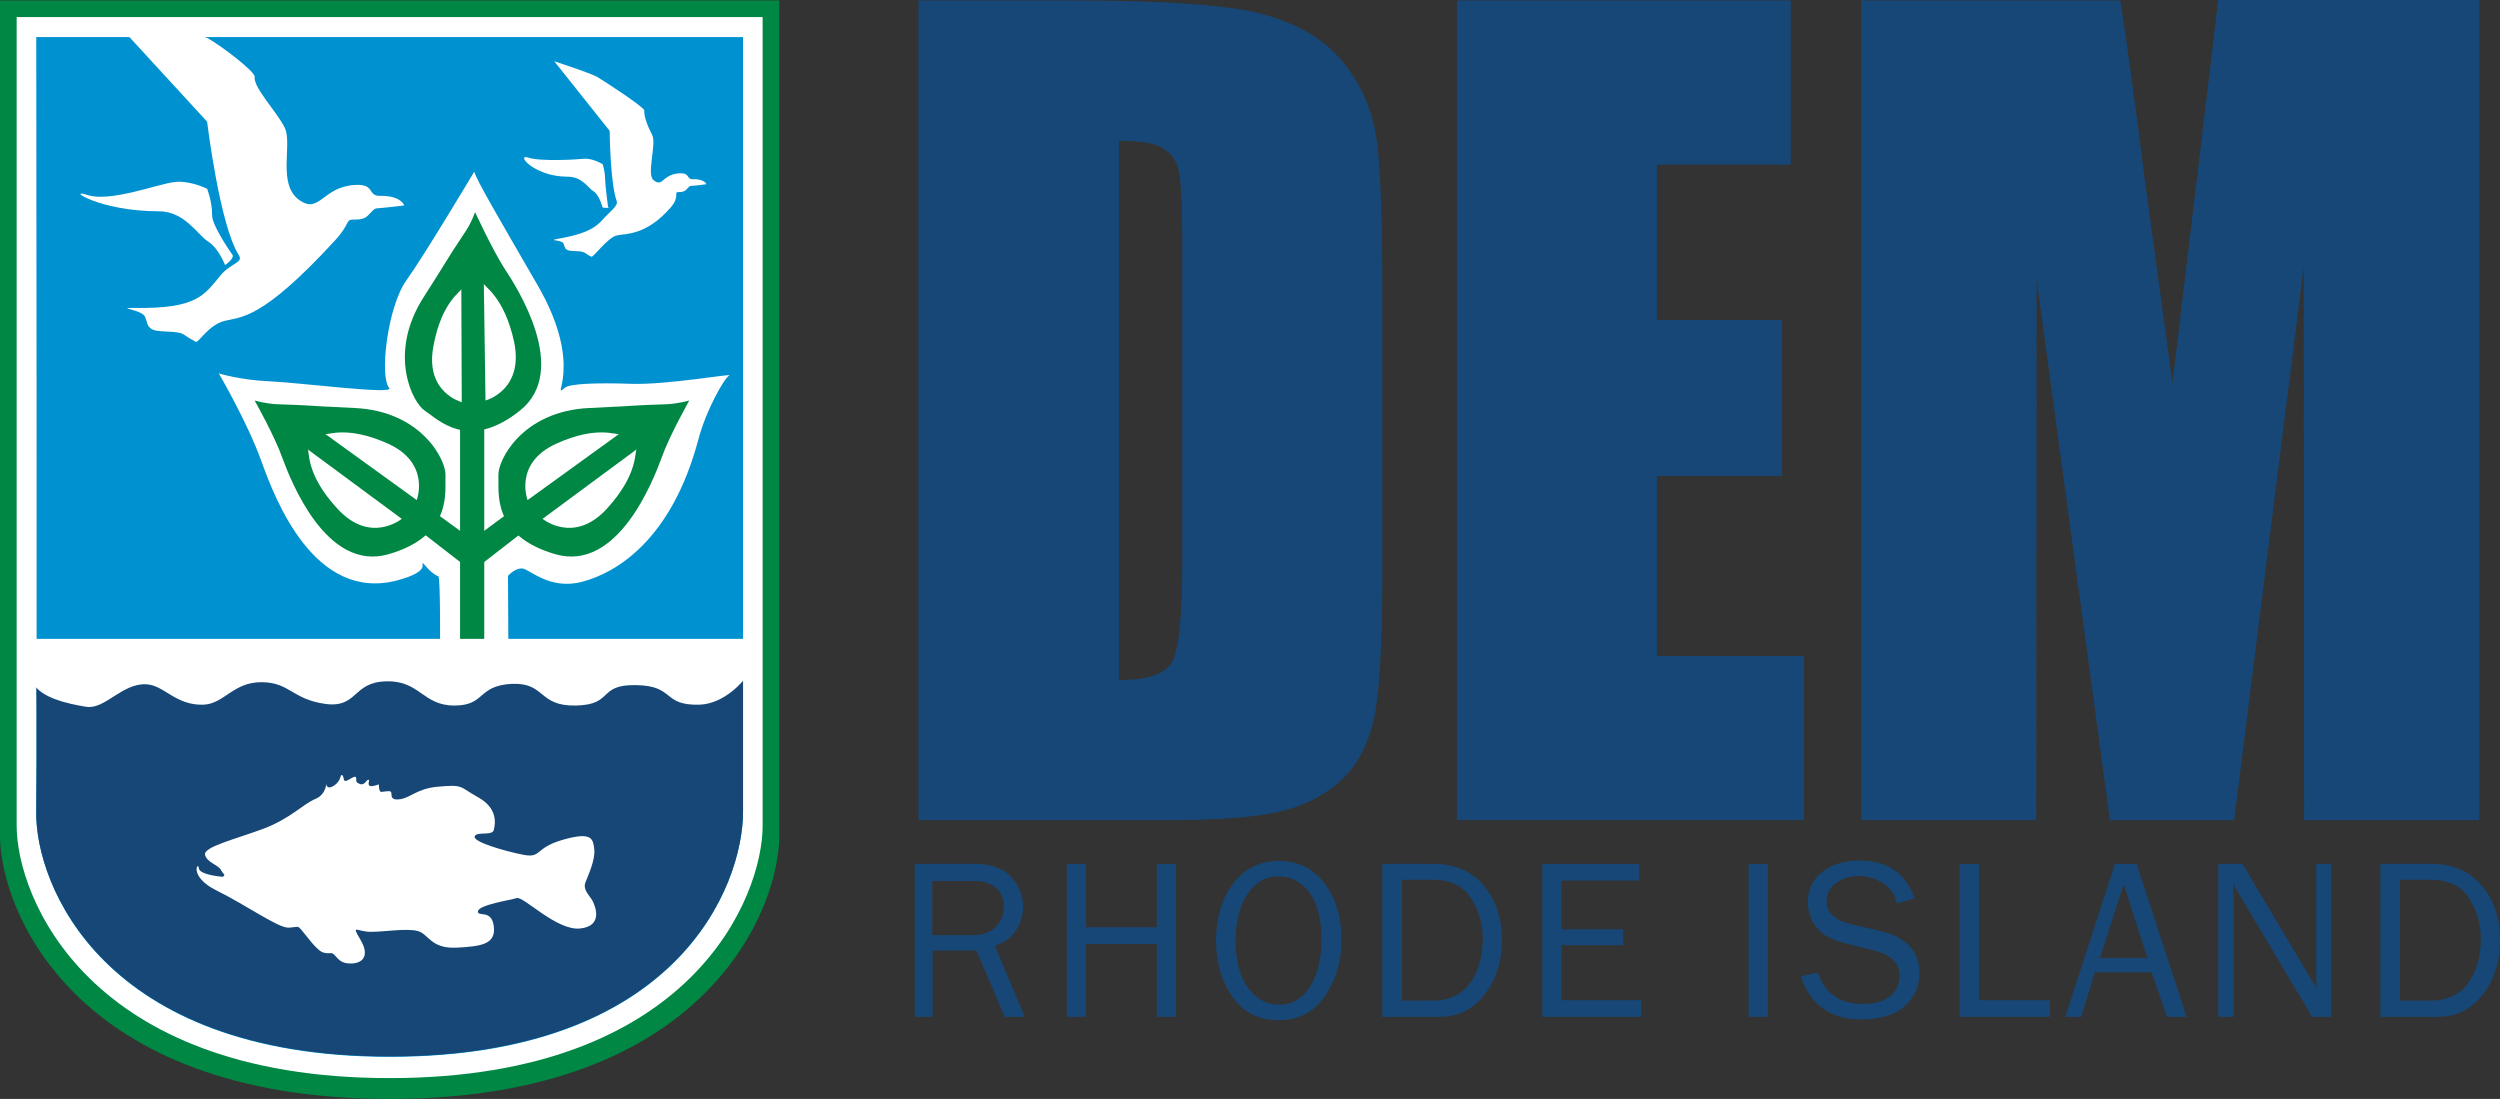 <?xml version="1.0" encoding="UTF-8"?>
<svg id="layer" xmlns="http://www.w3.org/2000/svg" version="1.1" viewBox="0 0 599.9 263.7">
  <rect x="0" y="0" width="599.9" height="263.7" fill="#333333" stroke="none"/>
  <!-- Generator: Adobe Illustrator 29.4.0, SVG Export Plug-In . SVG Version: 2.1.0 Build 152)  -->
  <defs>
    <style>
      .st0, .st1, .st2, .st3 {
        fill-rule: evenodd;
      }

      .st0, .st4 {
        fill: #164777;
      }

      .st1, .st5 {
        fill: #fff;
      }

      .st2, .st6 {
        fill: #008743;
      }

      .st3 {
        fill: #0091d1;
      }
    </style>
  </defs>
  <path class="st4" d="M220.4.1h35.9c23.2,0,38.9,1.1,47.1,3.4,8.2,2.3,14.4,6,18.7,11.2,4.3,5.2,6.9,11,8,17.3,1.1,6.4,1.6,18.9,1.6,37.5v68.9c0,17.7-.8,29.5-2.3,35.4-1.6,6-4.3,10.6-8.2,14-3.9,3.4-8.7,5.7-14.4,7-5.7,1.3-14.3,2-25.8,2h-60.6V.1h0ZM268.5,33.8v129.4c6.9,0,11.2-1.5,12.8-4.4,1.6-3,2.4-11,2.4-24.1V58.3c0-8.9-.3-14.6-.8-17.1s-1.8-4.4-3.7-5.5c-1.9-1.4-5.5-1.9-10.7-1.9"/>
  <polygon class="st4" points="349.6 .1 429.7 .1 429.7 39.5 397.6 39.5 397.6 76.8 427.6 76.8 427.6 114.2 397.6 114.2 397.6 157.4 432.9 157.4 432.9 196.8 349.6 196.8 349.6 .1"/>
  <path class="st4" d="M594.9.1v196.7h-42l-.1-132.8-16.7,132.8h-29.8l-17.6-129.8-.1,129.8h-42V.1h62.2c1.8,11.8,3.7,25.8,5.7,41.8l6.8,50L532.3,0h62.6v.1Z"/>
  <path class="st4" d="M245.9,244h-4.8l-6.8-15.9h-10.5v15.9h-4.3v-36.7h14.5c3.9,0,6.8,1.1,8.7,3.2,1.9,2.1,2.8,4.5,2.8,7,0,2-.5,3.8-1.6,5.6-1.1,1.8-2.8,3.1-5.2,3.8l7.2,17.1ZM223.7,224.4h9.6c2.5,0,4.4-.7,5.7-2,1.2-1.3,1.9-3,1.9-4.9s-.7-3.4-2-4.5-3-1.6-5-1.6h-10.2v13h0Z"/>
  <polygon class="st4" points="282.2 244 277.6 244 277.6 226.5 260.6 226.5 260.6 244 256 244 256 207.3 260.6 207.3 260.6 222.5 277.6 222.5 277.6 207.3 282.2 207.3 282.2 244"/>
  <path class="st4" d="M306.8,244.8c-4.7,0-8.4-1.8-11-5.5s-4-8.2-4-13.5c0-5.6,1.4-10.2,4.1-13.8,2.8-3.6,6.4-5.4,11-5.4s8.2,1.8,10.9,5.3c2.7,3.6,4.1,8.1,4.1,13.5s-1.3,9.7-4,13.6c-2.6,3.9-6.3,5.8-11.1,5.8M306.9,241.1c3.2,0,5.7-1.5,7.5-4.4s2.7-6.7,2.7-11.3-.9-8.4-2.8-11.1c-1.9-2.6-4.4-4-7.5-4s-5.6,1.4-7.5,4.3c-1.8,2.9-2.8,6.6-2.8,11.2s.9,8.2,2.8,11c2,2.8,4.5,4.3,7.6,4.3"/>
  <path class="st4" d="M331.7,244v-36.7h12.3c5.2,0,9.2,1.8,12.1,5.3s4.3,7.9,4.3,13-1.4,9.6-4.2,13.1c-2.8,3.6-6.4,5.3-10.7,5.3h-13.8ZM336.3,240.1h7.4c4,0,7-1.4,9-4.1s3.1-6.3,3.1-10.8c0-3.6-1-6.9-2.9-9.8s-5-4.3-9.1-4.3h-7.4v29h-.1Z"/>
  <polygon class="st4" points="393.8 240 393.8 244 370.1 244 370.1 207.3 393.3 207.3 393.3 211.3 374.7 211.3 374.7 223 389.5 223 389.5 226.8 374.7 226.8 374.7 240 393.8 240"/>
  <rect class="st4" x="419.6" y="207.3" width="4.6" height="36.7"/>
  <path class="st4" d="M432.1,234.3l4.1-.9c1.7,5,5.3,7.5,10.8,7.5,2.9,0,5.1-.6,6.6-1.9,1.5-1.2,2.2-2.9,2.2-5,0-1.6-.6-2.8-1.7-3.8s-2.4-1.6-3.9-2l-7.3-1.8c-1.9-.5-3.5-1.1-4.7-1.8-1.2-.7-2.2-1.8-3.1-3.2-.8-1.4-1.3-3.1-1.3-4.9,0-3.1,1.2-5.5,3.5-7.3s5.3-2.7,8.9-2.7c6.7,0,11.1,3,13.2,9.1l-4.2,1.2c-.5-2.2-1.6-3.8-3.4-4.9s-3.7-1.7-5.7-1.7-3.8.5-5.4,1.6-2.4,2.6-2.4,4.5c0,2.7,2,4.6,6,5.5l6.9,1.6c6.3,1.5,9.4,4.9,9.4,10.1,0,3.2-1.2,5.8-3.5,7.9-2.4,2.1-5.7,3.2-10,3.2-7.6.2-12.6-3.3-15-10.3"/>
  <polygon class="st4" points="491.9 240 491.9 244 470.2 244 470.2 207.3 474.9 207.3 474.9 240 491.9 240"/>
  <path class="st4" d="M524.7,244h-4.7l-3.7-10.7h-13.6l-3.3,10.7h-3.8l11.9-36.7h5.2l12,36.7ZM515.3,229.9l-5.7-17.7-5.7,17.7h11.4Z"/>
  <path class="st4" d="M559.3,244h-4.5l-19-32,.1,2.4c.1.9.1,1.7.1,2.3v27.3h-3.7v-36.7h5.8l17.8,29.9-.1-2.6v-27.3h3.6v36.7h-.1Z"/>
  <path class="st4" d="M571.2,244v-36.7h12.3c5.2,0,9.2,1.8,12.1,5.3,2.9,3.5,4.3,7.9,4.3,13s-1.4,9.6-4.2,13.1c-2.8,3.6-6.4,5.3-10.7,5.3h-13.8ZM575.8,240.1h7.4c4,0,7-1.4,9-4.1s3.1-6.3,3.1-10.8c0-3.6-1-6.9-2.9-9.8s-5-4.3-9.1-4.3h-7.4v29h-.1Z"/>
  <path class="st2" d="M0,.1v200.4c0,17.5,17.4,63.2,93.5,63.2s93.5-45.7,93.5-63.2V.1H0Z"/>
  <path class="st1" d="M4,4.1v194.1c0,16.7,16.7,60.5,89.5,60.5s89.5-43.8,89.5-60.5V4.1H4Z"/>
  <path class="st3" d="M8.7,8.9s.2,170,0,185.9c-.3,17.3,15.8,58.8,84.8,58.8s84.8-40.9,84.8-58.8V8.9H8.7Z"/>
  <path class="st5" d="M30.6,8.4l19.1,20.8s3,24.8,7.6,32c1.2,1.9-1.8,1.8-4.4,4.9-3.9,4.7-5.6,8-20.5,7.8-5-.1,1.7.4,2.4,2.1s.4,2.1,1.5,2.9c1.6,1.1,6.3.2,8,1.5,1.7,1.2,1.9,1.1,2.6,1.6s3-4,7-5,8.9-.2,26.3-19.1c3.9-4.2,2.7-5.2,4.5-5.2,1.7,0,2.8-.1,3.7-1.1.8-.8,1.4-1.6,2-1.6,1.7-.1,6.6-.7,6.6-.7,0,0-.7-2.4-5.9-2.3-3,0-1-3-6.1-2.6-7.5.5-8.3,6.8-12.9,3.8-5.8-3.7-1.8-13.6-3.8-17.6s-7.5-9.5-7.2-12.2c.1-1.2-7.7-7.2-11.2-9.2-3.4-1.8-19.3-.8-19.3-.8"/>
  <path class="st5" d="M55.6,60.9s-4.7-6.7-4.7-9.2c0-3.5-1.2-6.4-1.2-6.4,0,0-4.1-2.1-7.9-1.6-3.8.4-15.4,4.9-20.8,3.1-5.4-1.8,2.6,3.9,17.1,3.9,6.3,0,9.4,5.8,11.9,7.3,2.5,1.6,4,5.6,4,5.6,0,0,2.7-1.8,1.6-2.7"/>
  <path class="st5" d="M133,14.7l13.3,16.7s.1,12.6,1.7,16.9c.4,1.1-1.9,2.7-3.3,4.3-2.1,2.5-5.1,3.7-10.8,4.7-2.7.5.9.2,1.3,1.1.4.9.2,1.1.8,1.5.9.6,3.4.1,4.4.8s1,.6,1.5.9c.4.3,3.9-4.6,6.1-5.1,2.2-.5,7.1.1,13.1-6.9,2-2.4.6-3.5,1.6-3.5s1.5-.1,2-.6c.4-.4.7-.9,1.1-.9,1,0,3.7-.4,3.7-.4,0,0-.4-1.3-3.3-1.2-1.6,0-.5-1.6-3.3-1.4-4.1.3-3.8,3.5-6.1,1.6-1.7-1.4.8-8.7-.3-10.8s-2-4.5-1.9-5.9c.1-.7-9.5-7-11.4-8.1-1.9-1-10.2-3.7-10.2-3.7"/>
  <path class="st5" d="M145.9,49.6s-.7-5.3-.7-6.6c0-1.9-.6-3.6-.6-3.6,0,0-2.4-1.5-4.5-1.3s-10.5.7-13.4-.3c-3-.9,1.5,4.6,9.5,4.6,3.5,0,4.8,2.6,6.2,3.5,1.4.8,2.2,3.9,2.2,3.9,0,0,2,.3,1.3-.2"/>
  <path class="st5" d="M113.8,41.2s-11.8,19.8-16.3,26.1c-4.5,6.3-6.5,23.1-4.1,25.8,1.5,1.7-21.6-1.3-28.7-1.6-7.1-.3-12.2-1.9-12.2-1.9,0,0,6.9,11.8,10.2,21,3.3,9.2,12.7,33.8,32.5,28.7,3.8-1,6.5-2.3,6.2-3.8s1.3,1.8,3.8,2.8c.5.2.4,17.6.4,17.6l16.4,1.5-.1-19.2s1.5-1.8,3.3-1.8,6.5,5.3,14.5,3.2c8-2.1,21.4-9.8,27.9-34.2,1.8-6.9,6.2-14.7,7.4-15.3,1.2-.6-14.9,2.3-23.6,2-8.6-.3-14.6,0-15.8.9-3.8,3.2,4.9-4.6-6.5-24.4-10-17.3-14.7-25.3-15.3-27.4"/>
  <rect class="st6" x="110.4" y="63.9" width="5.8" height="89.9"/>
  <path class="st6" d="M61.1,96.1s4.9,8.7,6.7,13.9c1.9,5.1,10.4,27.3,25.4,23,15.6-4.5,13.5-15.2,13.7-18.9.2-3.6-5.7-15.5-21.9-16.2-12.9-.6-9.4-.6-18.4-.9-2.8-.1-5.5-.9-5.5-.9"/>
  <path class="st5" d="M73.8,107.8l22.6,16.7s-7.5,6.2-15.4-2.4c-7.9-8.5-6.6-14-7.2-14.3"/>
  <path class="st5" d="M78,104.1l22,15.9s3.4-8.8-6.8-13.5c-10.2-4.6-14.8-1.9-15.2-2.4"/>
  <polygon class="st6" points="100.4 127.1 111.5 135.7 111.4 128.1 103.7 122.5 100.4 127.1"/>
  <path class="st6" d="M165.4,96.1s-4.9,8.7-6.7,13.9c-1.9,5.1-10.4,27.3-25.4,23-15.6-4.5-13.5-15.2-13.7-18.9-.2-3.6,5.7-15.5,21.9-16.2,12.9-.6,9.4-.6,18.4-.9,2.8-.1,5.5-.9,5.5-.9"/>
  <path class="st5" d="M152.8,107.8l-22.6,16.7s7.5,6.2,15.4-2.4c7.8-8.5,6.6-14,7.2-14.3"/>
  <path class="st5" d="M148.6,104.1l-22,15.9s-3.4-8.8,6.8-13.5c10.1-4.6,14.7-1.9,15.2-2.4"/>
  <polygon class="st6" points="126.2 127.1 115.1 135.7 115.2 128.1 122.8 122.5 126.2 127.1"/>
  <path class="st6" d="M114,50.9s4.2,9.1,7.1,13.6c3,4.5,15.7,24.4,3.7,34-12.5,10-19.8,2-22.8.1s-9-13.7-.4-27.2c6.9-10.8,4.9-8,9.8-15.4,1.7-2.4,2.6-5.1,2.6-5.1"/>
  <path class="st5" d="M116.1,68l.4,28.1s9.2-2.4,6.9-13.9c-2.4-11.3-7.5-13.5-7.3-14.2"/>
  <path class="st5" d="M110.7,69.3l.1,27.2s-8.9-2.3-6.8-13.4c2-11,6.9-13.2,6.7-13.8"/>
  <path class="st0" d="M8.7,160s.2,18.9,0,34.7c-.3,17.3,15.8,58.8,84.8,58.8s84.8-40.9,84.8-58.8v-34.7H8.7Z"/>
  <path class="st5" d="M53.5,210.4s-5.7-.4-5.8-2.1c-.1-1.8-2.6,2,4.3,5.4s14.8,9,17.2,8.9,2.1-.6,3.1.5,3.8,5.2,5.4,5.5c1.6.4,1.8-.3,2.6.6.9.9,1.5,2.1,4.1,2s4.4-1.8,2.1-5.7c-2.3-3.9-.9-1.9,2.5-1.9s8.5-.9,11.2-.2c2.6.6,3.1,4.3,9.3,4s9.5-.9,9-5.1c-.5-4.3-4.1-2.1-3.8-3.7.4-1.5,7.7-2.6,9.3-3.1s9.6,7.9,15.2,7.3c5.7-.6,3.6-5.5,2.9-6.8-.8-1.3-2.3-2.6-1.6-4.3.6-1.6,2.4-5.4,2.1-7.9-.3-2.5-.5-4.3-7.5-2.3s-5,4.5-9.6,3.6c-4.5-.9-12.1-3.1-11.6-4.4s4.3,0,4.6-1.6c.4-1.6.9-5.2-3.8-7.8-4.7-2.6-3.3-3.1-9.9-2.5-4.9.5-6.5,2.8-9,3-2.5.3-1.6-1.4-2-1.8s-1.9.1-2.4,0-.5-1.8-.5-1.8c0,0-1.4.6-2.1.4-.8-.3.1-1.5-.4-1.5s-.9,1.5-2.1,1c-1.3-.5-.6-1.1-.9-1.6s-1.9.9-2.5.9-.3-1.1-.8-1.4-.2,1.3-1.8,2.4c-1.5,1.1-2,.3-2-.3,0-.5.1,2.5-2.6,3.6-2.8,1.1-6.1,4.8-12.6,7.2-6.4,2.4-14.3,4.3-13.9,6.2.4,1.9,3.4,2.5,3.9,3.8.8,1.3,1,.8.4,1.5"/>
  <path class="st5" d="M7.3,153.3h171.3v9.7s-4.5,5.9-10.8,6.1c-9,.2-5.7-4.5-15.1-4.7-9.4-.2-5.3,4.7-14.5,4.9-9.2.2-7.2-5.6-15.5-5.2-8.3.5-6.1,5.2-13.7,5.2s-8.3-6.1-16.4-5.8c-8.1.2-6.7,6.5-14.6,5.4s-8.5-5.2-15.3-5.2-8.9,5.2-13.9,5.4c-6.7.2-9.4-4.7-13.7-4.9-5.8-.3-9.9,6.1-14.4,5.4s-10.9-2.2-12.7-5.6c-1.8-3.5-.7-10.7-.7-10.7"/>
</svg>
